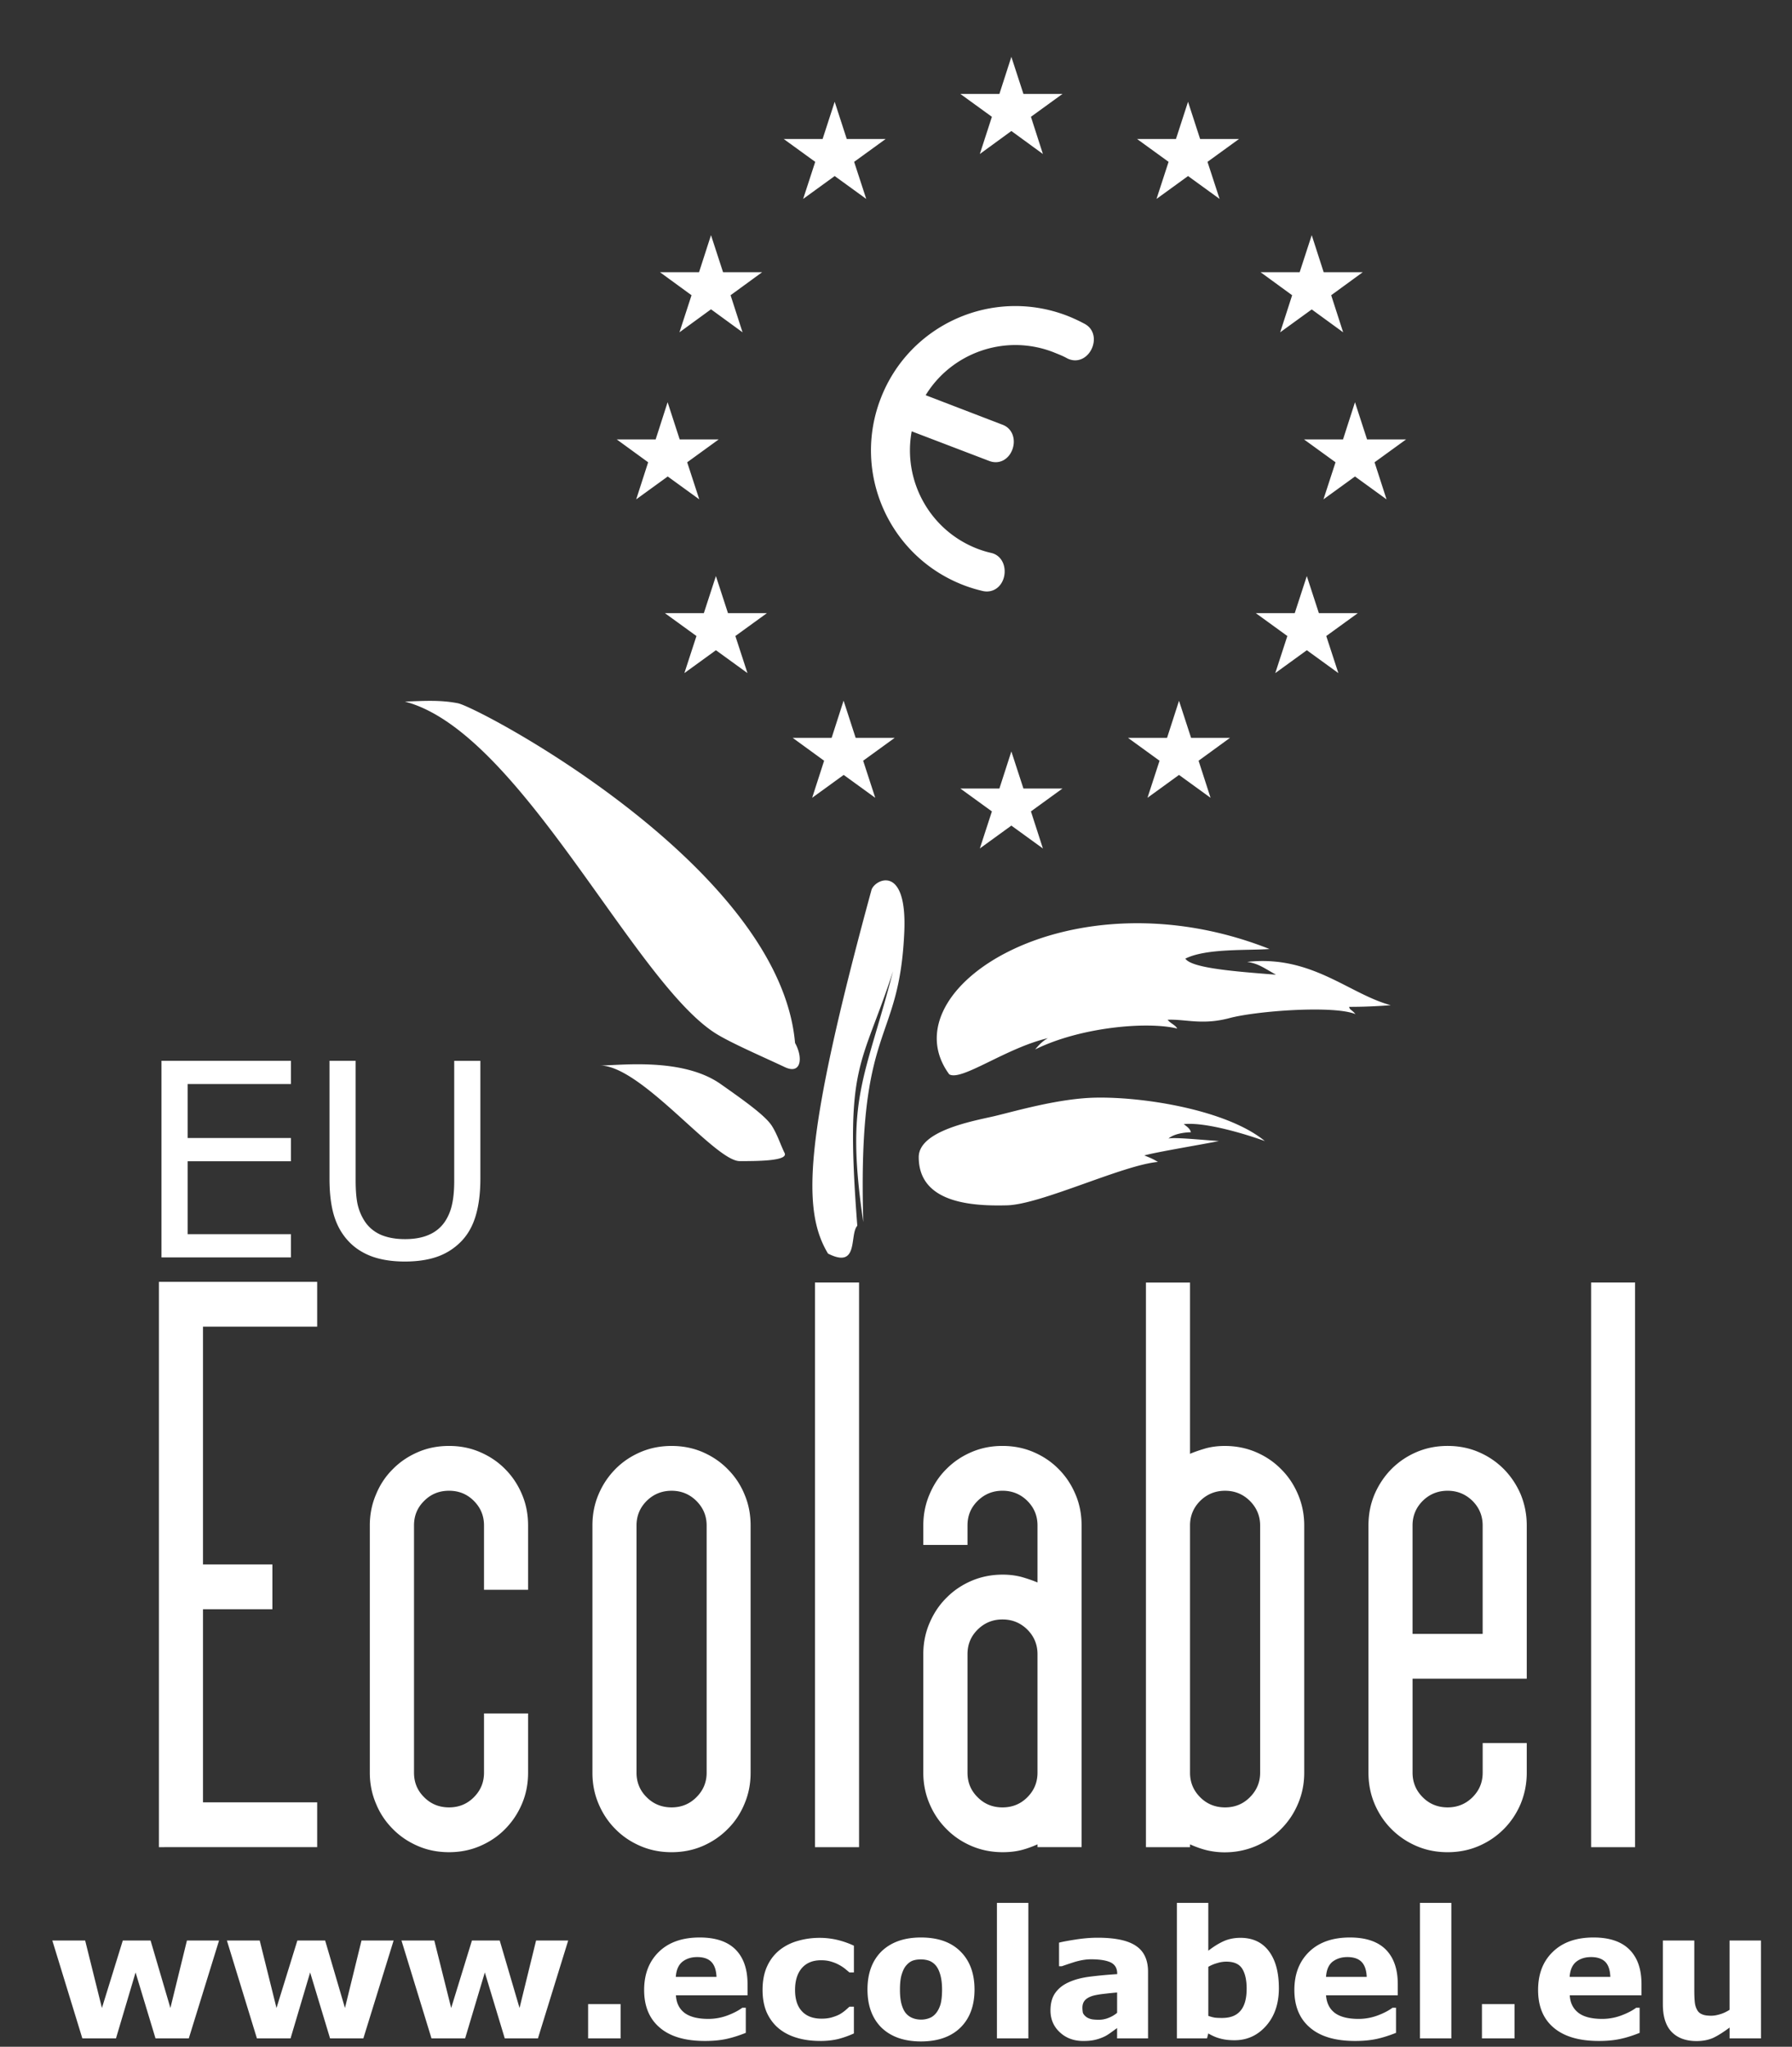 <svg xmlns="http://www.w3.org/2000/svg" viewBox="0 0 205 234">
    <rect x="0" y="0" width="205" height="234" fill="#333333" stroke="none"/>
    <g fill="#FFF" fill-rule="nonzero">
        <path d="M25.058 221.856l-3.46 11.186h-3.809l-2.28-7.537-2.24 7.537H9.42l-3.433-11.186h3.755l1.918 7.712 2.387-7.712h3.179l2.267 7.712 1.891-7.712zM45.028 221.856l-3.46 11.186h-3.809l-2.28-7.537-2.24 7.537h-3.849l-3.433-11.186h3.755l1.918 7.712 2.387-7.712h3.179l2.267 7.712 1.891-7.712zM64.999 221.856l-3.46 11.186H57.743l-2.28-7.537-2.253 7.537h-3.849l-3.433-11.186h3.755l1.931 7.712 2.374-7.712h3.179l2.267 7.712 1.891-7.712zM70.994 233.042h-3.715v-3.916h3.715zM81.965 226.014c-.029-.751-.215-1.314-.564-1.69-.348-.376-.898-.577-1.636-.577-.698 0-1.261.188-1.703.536-.443.362-.698.939-.751 1.73l4.654.001zm3.554 2.106h-8.195c.049.872.376 1.542.992 2.012.617.456 1.516.684 2.723.684.751 0 1.489-.134 2.2-.402.711-.268 1.261-.564 1.676-.872h.402v2.87c-.819.322-1.583.564-2.293.711-.711.148-1.516.215-2.374.215-2.253 0-3.97-.496-5.164-1.516-1.194-1.006-1.797-2.441-1.797-4.305 0-1.851.577-3.299 1.703-4.386 1.127-1.086 2.682-1.623 4.654-1.623 1.824 0 3.192.469 4.104 1.381.912.926 1.368 2.24 1.368 3.97l.001 1.26zM93.875 233.337c-.979 0-1.864-.107-2.669-.348-.805-.228-1.516-.59-2.106-1.073-.59-.483-1.046-1.1-1.381-1.824-.322-.738-.483-1.609-.483-2.588 0-1.046.174-1.945.523-2.709.348-.751.831-1.381 1.462-1.878.603-.469 1.301-.819 2.092-1.033.791-.228 1.609-.335 2.454-.335.765 0 1.462.097 2.106.255.643.161 1.247.376 1.811.643v3.058h-.51c-.134-.121-.308-.255-.496-.416a4.524 4.524 0 0 0-.724-.469c-.269-.148-.577-.268-.898-.362-.322-.097-.698-.148-1.127-.148-.966 0-1.69.308-2.213.912-.51.603-.765 1.435-.765 2.481 0 1.073.268 1.891.791 2.441.523.564 1.274.845 2.24.845.457 0 .858-.049 1.22-.161.362-.107.657-.228.898-.362a4.479 4.479 0 0 0 .59-.416c.174-.148.335-.295.483-.429h.51v3.058c-.564.255-1.153.469-1.77.631-.617.148-1.288.228-2.039.228M107.072 230.172c.228-.281.402-.631.524-1.033.107-.402.174-.952.174-1.663 0-.657-.068-1.207-.188-1.65-.121-.443-.281-.805-.496-1.073-.215-.268-.469-.456-.765-.577-.295-.107-.617-.161-.966-.161-.348 0-.643.039-.926.134-.269.097-.523.281-.765.564-.228.255-.389.617-.524 1.06-.134.457-.188 1.019-.188 1.703 0 .617.049 1.14.161 1.583.121.457.281.819.496 1.086.214.255.469.443.764.564.295.121.631.188 1.006.188.335 0 .643-.058.939-.174.295-.107.536-.295.751-.55m4.413-2.723c0 1.851-.536 3.299-1.609 4.359-1.073 1.046-2.575 1.583-4.52 1.583-1.931 0-3.433-.536-4.52-1.583-1.06-1.06-1.596-2.508-1.596-4.359 0-1.837.536-3.299 1.609-4.359 1.086-1.046 2.588-1.583 4.506-1.583 1.958 0 3.46.536 4.52 1.596 1.073 1.06 1.609 2.521 1.609 4.345M117.641 233.042h-3.594V217.551h3.594zM127.794 230.118v-2.32c-.496.039-1.019.097-1.583.161-.564.068-.992.148-1.274.241-.362.121-.643.281-.831.496-.188.215-.281.496-.281.845 0 .228.029.416.049.564.058.148.148.281.309.416.148.134.335.228.55.295.215.068.536.097.993.097.362 0 .724-.068 1.086-.215.376-.148.698-.336.979-.577l.004-.002zm-.004 1.746a78.06 78.06 0 0 1-.724.524c-.281.202-.55.376-.805.483a5.061 5.061 0 0 1-1.1.362c-.376.078-.791.107-1.234.107-1.073 0-1.958-.322-2.669-.979-.724-.657-1.086-1.502-1.086-2.522 0-.819.188-1.489.55-1.998.376-.523.886-.926 1.556-1.221.671-.308 1.489-.523 2.468-.643a50.992 50.992 0 0 1 3.058-.281v-.058c0-.617-.255-1.046-.765-1.288-.496-.228-1.234-.348-2.226-.348-.59 0-1.22.107-1.891.308a62.47 62.47 0 0 0-1.448.483h-.322v-2.696c.376-.097.993-.214 1.851-.348.845-.134 1.703-.215 2.562-.215 2.039 0 3.514.322 4.413.952.912.617 1.355 1.609 1.355 2.951v7.605h-3.541l.001-1.176zM142.614 227.369c0-.993-.174-1.757-.51-2.293-.336-.536-.939-.805-1.811-.805a3.375 3.375 0 0 0-1.033.161 4.236 4.236 0 0 0-1.033.429v5.606c.255.097.51.161.738.202.228.029.51.039.831.039.952 0 1.65-.269 2.119-.831.469-.55.698-1.395.698-2.508m3.688-.068c0 1.757-.483 3.192-1.448 4.292-.979 1.113-2.186 1.663-3.635 1.663-.631 0-1.18-.068-1.65-.202-.469-.121-.912-.322-1.341-.577l-.148.564h-3.447v-15.491h3.594v5.472c.55-.429 1.113-.791 1.69-1.06.577-.268 1.234-.416 1.985-.416 1.408 0 2.495.51 3.259 1.529.765 1.019 1.14 2.428 1.14 4.225M156.348 226.014c-.029-.751-.214-1.314-.564-1.69-.348-.376-.898-.577-1.65-.577-.684 0-1.247.188-1.703.536-.443.362-.684.939-.738 1.73l4.654.001zm3.554 2.106h-8.208c.068.872.389 1.542 1.006 2.012.617.456 1.516.684 2.709.684a6.228 6.228 0 0 0 2.213-.402c.711-.268 1.261-.564 1.676-.872h.402v2.87c-.819.322-1.583.564-2.293.711-.724.148-1.516.215-2.387.215-2.24 0-3.957-.496-5.15-1.516-1.194-1.006-1.797-2.441-1.797-4.305 0-1.851.576-3.299 1.703-4.386 1.127-1.086 2.682-1.623 4.654-1.623 1.824 0 3.192.469 4.104 1.381.912.926 1.368 2.24 1.368 3.97l.001 1.26zM166.031 233.042h-3.595V217.551h3.595zM173.26 233.042h-3.728v-3.916h3.728zM184.218 226.014c-.029-.751-.202-1.314-.55-1.69-.362-.376-.912-.577-1.65-.577-.698 0-1.261.188-1.704.536-.443.362-.698.939-.751 1.73l4.654.001zm3.567 2.106h-8.208c.049.872.389 1.542 1.006 2.012.603.456 1.516.684 2.709.684a6.21 6.21 0 0 0 2.2-.402c.711-.268 1.274-.564 1.677-.872h.402v2.87c-.805.322-1.569.564-2.294.711-.71.148-1.502.215-2.374.215-2.24 0-3.957-.496-5.164-1.516-1.194-1.006-1.784-2.441-1.784-4.305 0-1.851.564-3.299 1.703-4.386 1.127-1.086 2.669-1.623 4.641-1.623 1.824 0 3.192.469 4.104 1.381.926.926 1.381 2.24 1.381 3.97l0 1.26zM201.452 233.042h-3.594v-1.234c-.671.496-1.274.886-1.824 1.153-.55.255-1.207.389-1.958.389-1.234 0-2.186-.362-2.857-1.06-.671-.711-.992-1.757-.992-3.152v-7.283h3.594v5.553c0 .564.01 1.033.049 1.408.029.376.121.684.255.926.121.255.308.429.564.536.255.121.617.174 1.073.174.309 0 .643-.058 1.019-.174.376-.107.724-.281 1.073-.496v-7.926h3.594l.004 11.185zM18.178 211.18V146.548h18.106v5.123H23.221v27.186h7.94v5.123h-7.94v22.076h13.063v5.123zM55.369 181.754v-7.35c0-1.113-.389-2.039-1.167-2.817-.778-.778-1.717-1.153-2.83-1.153-1.127 0-2.066.376-2.843 1.153-.791.778-1.167 1.703-1.167 2.817v28.259c0 1.113.376 2.039 1.167 2.817.778.778 1.717 1.153 2.843 1.153 1.113 0 2.052-.376 2.83-1.153.778-.778 1.167-1.703 1.167-2.817v-6.773h5.043v6.773c0 1.274-.228 2.454-.698 3.554-.469 1.113-1.113 2.065-1.931 2.897-.819.831-1.784 1.475-2.884 1.945-1.1.469-2.267.698-3.527.698-1.274 0-2.454-.228-3.541-.698-1.1-.469-2.066-1.113-2.884-1.945-.831-.831-1.475-1.784-1.931-2.897-.469-1.1-.711-2.28-.711-3.554v-28.259c0-1.274.241-2.454.711-3.554.457-1.113 1.1-2.079 1.931-2.897.819-.831 1.784-1.475 2.884-1.945 1.086-.469 2.267-.698 3.541-.698 1.261 0 2.428.228 3.527.698 1.1.469 2.065 1.113 2.884 1.945.819.819 1.462 1.784 1.931 2.897.469 1.1.698 2.28.698 3.554v7.35h-5.043zM80.838 174.405c0-1.113-.402-2.039-1.18-2.817-.778-.765-1.717-1.153-2.83-1.153-1.113 0-2.065.389-2.843 1.153-.778.778-1.167 1.703-1.167 2.817v28.272c0 1.1.389 2.039 1.167 2.803.778.778 1.73 1.153 2.843 1.153 1.113 0 2.052-.376 2.83-1.153.778-.765 1.18-1.703 1.18-2.803v-28.273zm5.029 28.272c0 1.261-.228 2.441-.698 3.541-.457 1.113-1.1 2.079-1.931 2.897-.819.831-1.784 1.475-2.87 1.945-1.1.469-2.28.698-3.541.698-1.261 0-2.441-.228-3.541-.698-1.1-.469-2.066-1.113-2.884-1.945-.819-.819-1.462-1.784-1.931-2.897-.469-1.1-.698-2.28-.698-3.541v-28.272c0-1.274.228-2.454.698-3.554.469-1.113 1.113-2.065 1.931-2.897.819-.831 1.784-1.475 2.884-1.945 1.1-.469 2.28-.698 3.541-.698 1.261 0 2.441.228 3.541.698 1.086.469 2.052 1.113 2.87 1.945.831.831 1.475 1.784 1.931 2.897.469 1.1.698 2.28.698 3.554v28.272zM98.274 211.18h-5.043v-64.552h5.043zM110.68 202.664c0 1.113.376 2.039 1.167 2.817.778.778 1.717 1.153 2.83 1.153 1.127 0 2.065-.376 2.843-1.153.778-.778 1.167-1.703 1.167-2.817v-13.546c0-1.1-.389-2.039-1.167-2.817-.778-.764-1.717-1.153-2.843-1.153-1.113 0-2.052.389-2.83 1.153-.791.778-1.167 1.717-1.167 2.817v13.546zm8.007 8.195c-.603.269-1.22.496-1.851.657-.643.161-1.341.241-2.119.241-1.261 0-2.441-.228-3.554-.698-1.1-.469-2.066-1.113-2.884-1.945-.831-.831-1.475-1.784-1.945-2.897-.469-1.1-.711-2.28-.711-3.554v-13.546c0-1.274.241-2.454.711-3.554.469-1.1 1.113-2.079 1.945-2.897.819-.831 1.784-1.475 2.884-1.945 1.113-.469 2.293-.698 3.554-.698.778 0 1.516.097 2.2.281.684.201 1.274.402 1.77.617v-6.518c0-1.113-.389-2.039-1.167-2.817-.778-.764-1.717-1.153-2.843-1.153-1.113 0-2.052.389-2.83 1.153-.791.778-1.167 1.703-1.167 2.817v2.226h-5.056v-2.226c0-1.274.241-2.454.711-3.554.469-1.113 1.1-2.079 1.931-2.897.819-.831 1.784-1.475 2.884-1.945 1.1-.469 2.267-.698 3.527-.698s2.441.228 3.541.698c1.1.469 2.066 1.113 2.884 1.945.819.819 1.462 1.784 1.931 2.897.469 1.1.698 2.28.698 3.554v36.776h-5.043v-.321zM142.976 171.588c-.778-.765-1.717-1.153-2.83-1.153-1.113 0-2.065.389-2.843 1.153-.778.778-1.167 1.717-1.167 2.817v28.259c0 1.113.389 2.039 1.167 2.817.778.778 1.73 1.153 2.843 1.153 1.113 0 2.052-.376 2.83-1.153.778-.778 1.18-1.703 1.18-2.817v-28.259c0-1.1-.402-2.039-1.18-2.817m-5.07-5.995c.684-.188 1.422-.281 2.2-.281 1.261 0 2.441.228 3.554.698 1.1.469 2.066 1.113 2.884 1.945.831.819 1.475 1.784 1.945 2.897.469 1.1.711 2.28.711 3.554v28.259c0 1.274-.241 2.454-.711 3.554-.469 1.113-1.113 2.066-1.945 2.897-.819.831-1.784 1.475-2.884 1.945-1.113.469-2.293.711-3.554.711a8.819 8.819 0 0 1-2.119-.255c-.631-.161-1.247-.389-1.851-.657v.322h-5.043v-64.552h5.043v19.581c.496-.214 1.086-.416 1.77-.617M161.592 186.797h8.02v-12.393c0-1.1-.389-2.039-1.167-2.817-.791-.765-1.73-1.153-2.843-1.153-1.113 0-2.066.389-2.843 1.153-.778.778-1.167 1.717-1.167 2.817v12.393zm-5.043-12.393c0-1.274.228-2.454.698-3.568.469-1.086 1.113-2.052 1.931-2.884.831-.831 1.784-1.475 2.884-1.945 1.1-.469 2.28-.698 3.541-.698s2.441.228 3.541.698c1.1.469 2.052 1.113 2.884 1.945.819.831 1.462 1.797 1.931 2.884.456 1.113.698 2.293.698 3.568v17.516h-13.063v10.743c0 1.113.389 2.039 1.167 2.817.778.778 1.73 1.153 2.843 1.153 1.113 0 2.052-.376 2.843-1.153.778-.778 1.167-1.703 1.167-2.817v-3.38h5.043v3.38c0 1.274-.241 2.454-.698 3.568-.469 1.1-1.113 2.066-1.931 2.884-.831.831-1.784 1.475-2.884 1.945-1.1.469-2.28.698-3.541.698-1.261 0-2.441-.228-3.541-.698-1.1-.469-2.052-1.113-2.884-1.945-.819-.819-1.462-1.784-1.931-2.884-.469-1.113-.698-2.293-.698-3.568v-28.259zM187.048 211.18h-5.029v-64.552h5.029zM33.28 143.758H18.473v-22.478h14.807v2.656h-11.816v6.169h11.816v2.656h-11.816v8.342h11.816zM54.953 134.732c0 1.636-.174 3.058-.536 4.265-.362 1.22-.939 2.226-1.757 3.031-.777.764-1.69 1.328-2.723 1.677-1.033.348-2.24.523-3.621.523-1.408 0-2.642-.188-3.688-.55-1.046-.376-1.931-.925-2.642-1.65-.819-.831-1.395-1.824-1.757-2.991-.362-1.167-.536-2.602-.536-4.305v-13.452h2.991v13.6c0 1.22.078 2.186.241 2.884.174.711.457 1.355.845 1.931.443.644 1.046 1.14 1.797 1.475.765.322 1.677.496 2.749.496 1.073 0 1.998-.161 2.749-.496.751-.321 1.355-.819 1.811-1.475.389-.577.671-1.234.831-1.972.174-.751.255-1.663.255-2.763v-13.68h2.991l-0 13.453zM124.132 37.053c-.671-.362-1.355-.684-2.079-.966-8.517-3.259-18.052.993-21.312 9.496-3.272 8.503.979 18.039 9.482 21.312.724.281 1.448.496 2.186.671 1.18.269 2.173-.456 2.454-1.636.269-1.194-.268-2.428-1.448-2.709a11.434 11.434 0 0 1-1.596-.483c-5.499-2.119-8.557-7.833-7.524-13.425l8.852 3.38c1.127.443 2.213-.134 2.656-1.274.429-1.14.049-2.401-1.073-2.844l-8.838-3.393c2.964-4.842 9.066-7.041 14.565-4.936.523.214 1.073.416 1.556.684 1.06.59 2.213.161 2.803-.912.577-1.073.376-2.374-.684-2.964M103.451 106.473c-.564 13.278-5.378 10.113-4.694 33.248-2.092-14.203.161-16.135 3.407-28.688-3.675 11.253-5.539 10.408-4.091 29.104-.925 1.006.228 5.003-3.353 3.179-2.951-4.909-2.843-12.916 4.962-41.523.269-1.194 4.091-3.205 3.769 4.681M68.633 121.816c2.24 0 9.415-.952 13.788 2.106 2.749 1.931 5.137 3.635 5.874 4.788.643 1.006 1.006 2.2 1.462 3.111.457.926-3.192.926-5.137.926-2.857 0-11.253-10.931-15.987-10.931M90.951 119.241c.926 1.65.738 3.675-1.194 2.749-2.414-1.14-6.156-2.749-7.9-3.849-9.402-5.942-22.398-34.536-35.542-37.929 2.387-.097 4.131-.188 6.062.188 2.347.443 36.829 18.643 38.573 38.841M108.588 122.822c-7.162-9.737 13.868-23.323 36.642-14.324-2.562.188-7.242-.097-9.63 1.1.724 1.1 5.78 1.475 10.367 1.837-1.462-.819-2.012-1.274-3.299-1.462 7.35-.831 11.668 3.675 16.43 4.949-2.468.188-4.131.188-4.761.188.078.376.268.281.724.831-2.481-1.019-11.293-.376-14.418.457-3.125.831-5.043.097-7.068.188.362.457.831.55 1.1 1.006-3.393-.831-11.025-.188-16.255 2.387.456-.55.912-1.006 1.462-1.288-4.775 1.1-9.911 4.963-11.293 4.131M105.101 132.291c0-3.031 6.25-4.131 8.637-4.681 2.387-.564 7.43-2.052 11.655-2.119 5.7-.097 15.062 1.475 19.3 4.962-2.025-.738-6.8-2.213-9.281-1.931.643.456.738.643.831.925 0 0-1.757 0-2.575.724.643-.188 4.225.188 5.78.281-1.744.362-7.35 1.288-8.543 1.65.738.281 1.1.457 1.556.738-4.037.362-13.399 4.869-17.261 4.962-3.849.097-10.099-.188-10.099-5.512M117.936 13.354l3.608-2.615h-4.466l-1.381-4.238-1.368 4.238h-4.466l3.608 2.615-1.381 4.252 3.608-2.629 3.608 2.629zM138.134 18.504l3.608-2.615h-4.453l-1.381-4.252-1.381 4.252h-4.453l3.608 2.615-1.381 4.238 3.608-2.615 3.608 2.615zM152.284 33.753l3.608-2.629h-4.466l-1.368-4.238-1.381 4.238H144.21l3.608 2.629-1.368 4.238 3.608-2.615 3.594 2.615zM97.711 18.504l3.608-2.615h-4.453l-1.381-4.252-1.381 4.252h-4.453l3.608 2.615-1.381 4.238 3.608-2.615 3.608 2.615zM83.575 33.753l3.608-2.629h-4.466l-1.381-4.238-1.368 4.238h-4.466l3.608 2.629-1.381 4.238 3.608-2.629 3.608 2.629zM157.246 52.852l3.608-2.615h-4.466l-1.381-4.252-1.368 4.252h-4.466l3.608 2.615-1.381 4.238 3.608-2.615 3.608 2.615zM151.721 72.715l3.608-2.615h-4.453l-1.381-4.238-1.381 4.238h-4.453l3.608 2.615-1.381 4.238 3.608-2.615 3.608 2.615zM137.115 86.972l3.595-2.615h-4.453l-1.381-4.238-1.368 4.238h-4.466l3.608 2.615-1.381 4.238 3.608-2.615 3.608 2.615zM84.124 72.715l3.608-2.615h-4.453l-1.381-4.238-1.381 4.238h-4.453l3.608 2.615-1.381 4.238 3.608-2.615 3.608 2.615zM98.743 86.972l3.608-2.615H97.885l-1.381-4.252-1.368 4.252h-4.453l3.594 2.615-1.368 4.238 3.608-2.615 3.608 2.615zM78.612 52.852l3.608-2.615h-4.466l-1.381-4.252-1.368 4.252h-4.453l3.595 2.615-1.368 4.238 3.608-2.615 3.608 2.615zM117.936 92.766l3.608-2.615h-4.466l-1.381-4.238-1.368 4.238h-4.466l3.608 2.615-1.381 4.238 3.608-2.615 3.608 2.615z"/>
    </g>
</svg>
